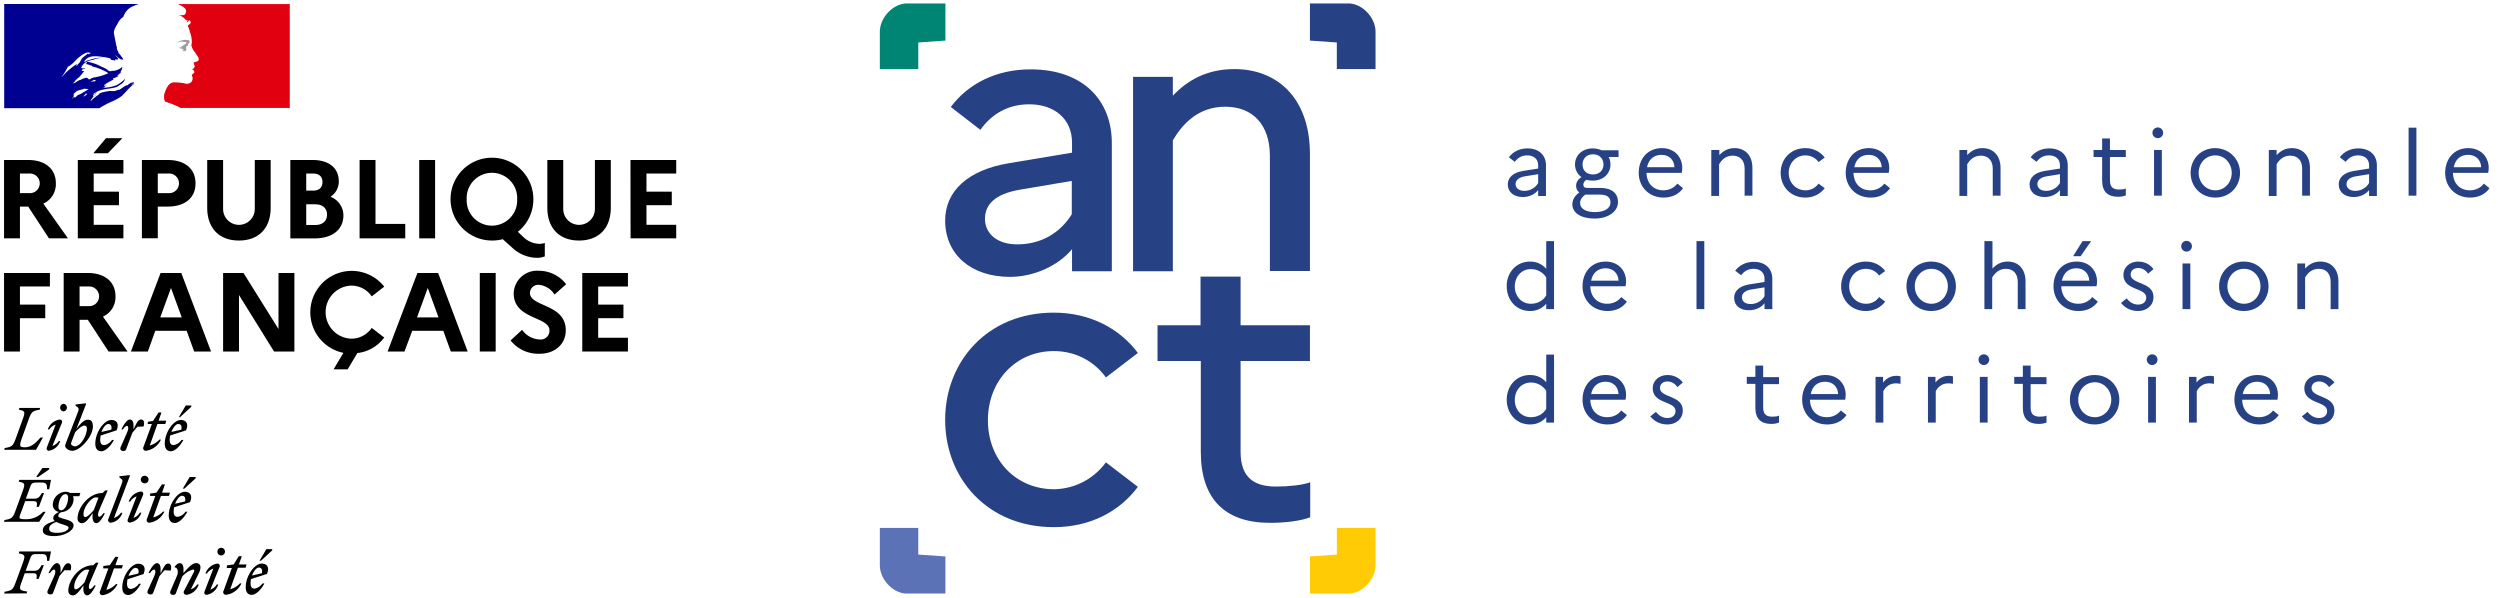 <?xml version="1.0" encoding="UTF-8" standalone="no"?>
<svg
   version="1.1"
   id="logo"
   x="0"
   y="0"
   viewBox="0 0 930 222.4"
   xml:space="preserve"
   width="930"
   height="222.4"
   sodipodi:docname="logo_RP-ANCT_2022.svg"
   inkscape:version="1.2 (dc2aedaf03, 2022-05-15)"
   xmlns:inkscape="http://www.inkscape.org/namespaces/inkscape"
   xmlns:sodipodi="http://sodipodi.sourceforge.net/DTD/sodipodi-0.dtd"
   xmlns="http://www.w3.org/2000/svg"
   xmlns:svg="http://www.w3.org/2000/svg"><defs
     id="defs19" /><sodipodi:namedview
     id="namedview17"
     pagecolor="#ffffff"
     bordercolor="#666666"
     borderopacity="1.0"
     inkscape:showpageshadow="2"
     inkscape:pageopacity="0.0"
     inkscape:pagecheckerboard="0"
     inkscape:deskcolor="#d1d1d1"
     showgrid="false"
     inkscape:zoom="1.2797075"
     inkscape:cx="350.86144"
     inkscape:cy="0.39071429"
     inkscape:window-width="1920"
     inkscape:window-height="1001"
     inkscape:window-x="-9"
     inkscape:window-y="-9"
     inkscape:window-maximized="1"
     inkscape:current-layer="logo" /><style
     id="style2">.st0{fill:#274185}</style><path
     class="st0"
     d="m 351.6,82 c 0,-10.9 8.5,-18.8 23.8,-21.3 l 23.4,-3.9 v -3.7 c 0,-8.9 -6.6,-14.3 -15.9,-14.3 -7.9,0 -14,3.6 -18.2,9.5 l -11,-8.5 c 6.4,-8.6 16.8,-14 29.7,-14 19.5,0 30.2,11.5 30.2,27.4 v 47.7 h -14.8 v -8.2 c -5.2,6.2 -14.2,10.3 -23.1,10.3 -14.3,0 -24.1,-8.2 -24.1,-21 z m 26.8,8.9 c 9,0 16,-4.3 20.3,-11.2 V 67.3 l -19.5,3.3 c -9,1.6 -12.8,5.4 -12.8,10.9 0.1,5.5 4.6,9.4 12,9.4 z m 43.1,-62.3 h 14.8 v 7 c 5.4,-5.7 12.6,-9.9 22.9,-9.9 15.9,0 28.1,10.7 28.1,31.7 v 43.4 H 472.4 V 58 c 0,-11.5 -6.3,-18.3 -16.6,-18.3 -9.9,0 -15.8,6.2 -19.5,12.5 v 48.7 h -14.8 z m -10.1,143.4 11.9,9.1 c -6.8,9.1 -17.6,15 -31.3,15 -24.8,0 -40.4,-18.3 -40.4,-39.9 0,-21.6 15.6,-39.9 40.4,-39.9 13.5,0 24.5,5.9 31.3,15 l -11.9,9.1 c -4.1,-5.7 -10.9,-9.8 -19.4,-9.8 -14.2,0 -24.5,11.2 -24.5,25.7 0,14.7 10.3,25.7 24.7,25.7 8.3,-0.2 15,-4.3 19.2,-10 z m 35.2,-37.7 h -16 V 121 h 16 v -18.1 h 14.9 V 121 h 25.8 v 13.3 h -25.8 v 33.8 c 0,9.7 5.2,12.9 13.2,12.9 4.9,0 10.1,-0.6 12.7,-1.6 v 13 c -3.4,1.4 -9.4,2.1 -14.9,2.1 -16.9,0 -25.8,-8.9 -25.8,-26.5 V 134.3 Z M 497.3,15.8 v 9.9 h 14.4 V 11.8 c 0,-5 -4.5,-10.1 -9.5,-10.5 h -14.9 v 13.8 z"
     id="path4" /><path
     d="m 497.3,206.3 v -9.9 h 14.4 v 13.9 c 0,5 -4.5,10.1 -9.5,10.5 H 487.3 V 207 Z"
     style="fill:#ffcb05"
     id="path6" /><path
     d="m 341.6,206.3 v -9.9 h -14.3 v 13.9 c 0,5 4.5,10.1 9.5,10.5 h 14.9 V 207 Z"
     style="fill:#5c72b7"
     id="path8" /><path
     d="m 341.6,15.8 v 9.9 H 327.3 V 11.8 c 0,-5 4.5,-10.1 9.5,-10.5 h 14.9 v 13.8 z"
     style="fill:#008473"
     id="path10" /><g
     id="g14"
     transform="translate(326)"><path
       class="st0"
       d="m 234.9,68.6 c 0,-2.6 2,-4.4 5.6,-5 l 5.7,-0.9 v -1.2 c 0,-2.4 -1.7,-3.7 -4.1,-3.7 -2,0 -3.5,0.9 -4.6,2.4 l -2.2,-1.7 c 1.5,-2 3.9,-3.3 6.9,-3.3 4.3,0 6.9,2.5 6.9,6.3 v 11.4 h -2.9 v -2.2 c -1.3,1.7 -3.5,2.6 -5.7,2.6 -3.3,0 -5.6,-1.8 -5.6,-4.7 z M 241,71 c 2.3,0 4.1,-1.1 5.2,-2.9 v -3.3 l -5,0.8 c -2.3,0.4 -3.4,1.5 -3.4,2.9 0,1.4 1.2,2.5 3.2,2.5 z m 20.5,0.6 c -0.8,-0.6 -1.2,-1.5 -1.2,-2.4 0,-1.4 0.7,-2.5 2,-3.3 -1.5,-1.1 -2.4,-2.8 -2.4,-4.7 0,-3.3 2.6,-6 6.6,-6 1.2,0 2.4,0.3 3.3,0.7 h 6.3 v 2.5 h -3.7 c 0.5,0.8 0.7,1.8 0.7,2.8 0,3.2 -2.5,6 -6.6,6 -0.8,0 -1.7,-0.1 -2.4,-0.3 -0.7,0.5 -1.1,1.1 -1.1,1.8 0,0.7 0.4,1.2 1.4,1.2 h 4.9 c 4.5,0 6.6,2.2 6.6,5.2 0,3.6 -3.6,6.2 -8.7,6.2 -5,0 -8.3,-2 -8.3,-5.4 0.1,-1.7 0.9,-3.1 2.6,-4.3 z m 5.8,7.3 c 3.6,0 5.8,-1.4 5.8,-3.6 0,-1.6 -0.9,-2.9 -3.9,-2.9 h -5.5 c -1.2,0.9 -1.9,1.9 -1.9,3.2 0,2 2.1,3.3 5.5,3.3 z m 3.2,-17.7 c 0,-2.1 -1.4,-3.8 -3.9,-3.8 -2.5,0 -3.9,1.7 -3.9,3.8 0,2.1 1.4,3.7 3.9,3.7 2.5,0 3.9,-1.7 3.9,-3.7 z m 22.4,12.3 c -5.7,0 -9.3,-4.2 -9.3,-9.2 0,-5.2 3.3,-9.2 8.6,-9.2 4.6,0 7.6,3.2 7.6,7.4 0,0.7 -0.1,1.3 -0.2,1.8 h -13.1 c 0.1,4.1 2.7,6.5 6.3,6.5 2.2,0 4,-1 5.2,-2.5 l 2.1,1.7 c -1.5,2.2 -4.1,3.5 -7.2,3.5 z m -6.2,-11.3 h 10.2 c -0.1,-2.5 -1.8,-4.6 -4.8,-4.6 -2.8,0 -4.8,1.6 -5.4,4.6 z m 24,-6.4 h 2.9 v 1.9 c 1.4,-1.5 3.1,-2.6 5.7,-2.6 3.8,0 6.6,2.6 6.6,7.4 V 72.8 H 323 V 62.7 c 0,-3 -1.7,-4.8 -4.4,-4.8 -2.5,0 -4,1.4 -5.1,3.2 v 11.8 h -2.9 V 55.8 Z m 39.8,12.5 2.3,1.7 c -1.6,2.1 -4.1,3.5 -7.2,3.5 -5.6,0 -9.2,-4.2 -9.2,-9.2 0,-5 3.6,-9.2 9.2,-9.2 3.1,0 5.6,1.4 7.2,3.5 l -2.3,1.7 c -1,-1.5 -2.8,-2.5 -4.9,-2.5 -3.6,0 -6.2,2.9 -6.2,6.5 0,3.6 2.6,6.5 6.3,6.5 2,0 3.7,-1 4.8,-2.5 z m 19.4,5.2 c -5.7,0 -9.3,-4.2 -9.3,-9.2 0,-5.2 3.3,-9.2 8.6,-9.2 4.6,0 7.6,3.2 7.6,7.4 0,0.7 -0.1,1.3 -0.2,1.8 h -13.1 c 0.1,4.1 2.7,6.5 6.3,6.5 2.2,0 4,-1 5.2,-2.5 l 2.1,1.7 c -1.5,2.2 -4,3.5 -7.2,3.5 z M 363.8,62.2 H 374 c -0.1,-2.5 -1.8,-4.6 -4.8,-4.6 -2.9,0 -4.8,1.6 -5.4,4.6 z m 39.1,-6.4 h 2.9 v 1.9 c 1.4,-1.5 3.1,-2.6 5.7,-2.6 3.8,0 6.7,2.6 6.7,7.4 v 10.3 h -2.9 V 62.7 c 0,-3 -1.7,-4.8 -4.4,-4.8 -2.5,0 -4,1.4 -5.1,3.2 v 11.8 h -2.9 z M 429,68.6 c 0,-2.6 2,-4.4 5.6,-5 l 5.7,-0.9 v -1.2 c 0,-2.4 -1.7,-3.7 -4.1,-3.7 -2,0 -3.5,0.9 -4.6,2.4 l -2.2,-1.7 c 1.5,-2 3.9,-3.3 6.9,-3.3 4.3,0 6.9,2.5 6.9,6.3 v 11.4 h -2.9 v -2.2 c -1.3,1.7 -3.5,2.6 -5.7,2.6 -3.3,0 -5.6,-1.8 -5.6,-4.7 z m 6.1,2.4 c 2.3,0 4.1,-1.1 5.2,-2.9 v -3.3 l -5,0.8 c -2.3,0.4 -3.4,1.5 -3.4,2.9 0,1.4 1.2,2.5 3.2,2.5 z M 456,58.4 h -3.2 v -2.6 h 3.2 v -4.3 h 2.9 v 4.3 h 5.9 v 2.6 h -5.9 v 8.7 c 0,2.7 1.4,3.4 3.4,3.4 1.1,0 1.9,-0.1 2.5,-0.4 v 2.6 c -0.8,0.3 -1.7,0.5 -2.9,0.5 -3.8,0 -5.9,-1.9 -5.9,-6 z m 18.7,-9 c 0,-1.1 0.9,-2 2,-2 1.1,0 2,0.9 2,2 0,1.1 -0.9,2 -2,2 -1.1,0 -2,-0.9 -2,-2 z m 0.6,6.4 h 2.9 v 17 h -2.9 z m 32,8.5 c 0,5 -3.7,9.2 -9.2,9.2 -5.5,0 -9.2,-4.2 -9.2,-9.2 0,-5 3.7,-9.2 9.2,-9.2 5.4,0.1 9.2,4.3 9.2,9.2 z m -3.1,0 c 0,-3.5 -2.6,-6.5 -6.1,-6.5 -3.6,0 -6.2,2.9 -6.2,6.5 0,3.5 2.6,6.5 6.2,6.5 3.5,0 6.1,-2.9 6.1,-6.5 z M 518,55.8 h 2.9 v 1.9 c 1.4,-1.5 3.1,-2.6 5.7,-2.6 3.8,0 6.7,2.6 6.7,7.4 v 10.3 h -2.9 V 62.7 c 0,-3 -1.7,-4.8 -4.4,-4.8 -2.5,0 -4,1.4 -5.1,3.2 V 72.9 H 518 Z m 26,12.8 c 0,-2.6 2,-4.4 5.6,-5 l 5.7,-0.9 v -1.2 c 0,-2.4 -1.7,-3.7 -4.1,-3.7 -2,0 -3.5,0.9 -4.6,2.4 l -2.2,-1.7 c 1.5,-2 3.9,-3.3 6.9,-3.3 4.3,0 6.9,2.5 6.9,6.3 v 11.4 h -2.9 v -2.2 c -1.3,1.7 -3.5,2.6 -5.7,2.6 -3.3,0 -5.6,-1.8 -5.6,-4.7 z m 6.1,2.4 c 2.3,0 4.1,-1.1 5.2,-2.9 v -3.3 l -5,0.8 c -2.3,0.4 -3.4,1.5 -3.4,2.9 0,1.4 1.2,2.5 3.2,2.5 z M 570,47.5 h 2.9 V 72.8 H 570 Z m 22.9,26 c -5.7,0 -9.3,-4.2 -9.3,-9.2 0,-5.2 3.3,-9.2 8.6,-9.2 4.6,0 7.6,3.2 7.6,7.4 0,0.7 -0.1,1.3 -0.2,1.8 h -13.1 c 0.1,4.1 2.7,6.5 6.3,6.5 2.2,0 4.1,-1 5.2,-2.5 l 2.1,1.7 c -1.5,2.2 -4,3.5 -7.2,3.5 z M 586.8,62.2 H 597 c -0.1,-2.5 -1.8,-4.6 -4.8,-4.6 -2.9,0 -4.8,1.6 -5.4,4.6 z M 243.2,97.3 c 2.5,0 4.5,1 6,2.7 V 89.7 h 2.9 V 115 h -2.9 v -2 c -1.5,1.7 -3.5,2.7 -6,2.7 -5.3,0 -8.7,-4.2 -8.7,-9.2 -0.1,-4.9 3.4,-9.2 8.7,-9.2 z m 0.3,15.7 c 2.4,0 4.5,-1.1 5.7,-3.1 v -6.7 c -1.3,-2 -3.4,-3.1 -5.7,-3.1 -3.6,0 -6,2.9 -6,6.5 0,3.5 2.4,6.4 6,6.4 z m 28.5,2.7 c -5.7,0 -9.3,-4.2 -9.3,-9.2 0,-5.2 3.3,-9.2 8.6,-9.2 4.6,0 7.6,3.2 7.6,7.4 0,0.7 -0.1,1.3 -0.2,1.8 h -13.1 c 0.1,4.1 2.7,6.5 6.3,6.5 2.2,0 4.1,-1 5.2,-2.5 l 2.1,1.7 c -1.5,2.2 -4,3.5 -7.2,3.5 z m -6.1,-11.3 h 10.2 c -0.1,-2.5 -1.8,-4.6 -4.8,-4.6 -2.8,0 -4.8,1.6 -5.4,4.6 z M 305.1,89.7 H 308 V 115 h -2.9 z m 14,21.1 c 0,-2.6 2,-4.4 5.6,-5 l 5.7,-0.9 v -1.2 c 0,-2.4 -1.7,-3.7 -4.1,-3.7 -2,0 -3.5,0.9 -4.6,2.4 l -2.2,-1.7 c 1.5,-2 3.9,-3.3 6.9,-3.3 4.3,0 6.9,2.5 6.9,6.3 V 115 h -2.9 v -2.2 c -1.3,1.7 -3.5,2.6 -5.7,2.6 -3.3,0.1 -5.6,-1.7 -5.6,-4.6 z m 6.1,2.3 c 2.3,0 4.1,-1.1 5.2,-2.9 v -3.3 l -5,0.8 c -2.3,0.4 -3.4,1.5 -3.4,2.9 0,1.5 1.2,2.5 3.2,2.5 z m 47.8,-2.6 2.3,1.7 c -1.6,2.1 -4.1,3.5 -7.2,3.5 -5.6,0 -9.2,-4.2 -9.2,-9.2 0,-5 3.6,-9.2 9.2,-9.2 3.1,0 5.6,1.4 7.2,3.5 l -2.3,1.7 c -1,-1.5 -2.8,-2.5 -4.9,-2.5 -3.6,0 -6.2,2.9 -6.2,6.5 0,3.6 2.6,6.5 6.3,6.5 2.1,0 3.8,-1 4.8,-2.5 z m 28.6,-4 c 0,5 -3.7,9.2 -9.2,9.2 -5.5,0 -9.2,-4.2 -9.2,-9.2 0,-5 3.7,-9.2 9.2,-9.2 5.5,0 9.2,4.3 9.2,9.2 z m -3,0 c 0,-3.5 -2.6,-6.5 -6.1,-6.5 -3.6,0 -6.2,2.9 -6.2,6.5 0,3.5 2.6,6.5 6.2,6.5 3.5,0 6.1,-3 6.1,-6.5 z m 13.7,-16.8 h 2.9 v 10.2 c 1.4,-1.5 3.1,-2.6 5.7,-2.6 3.8,0 6.6,2.6 6.6,7.4 V 115 h -2.9 v -10.2 c 0,-3 -1.7,-4.8 -4.4,-4.8 -2.5,0 -4,1.5 -5.1,3.2 V 115 h -2.9 V 89.7 Z m 34.9,26 c -5.7,0 -9.3,-4.2 -9.3,-9.2 0,-5.2 3.3,-9.2 8.6,-9.2 4.6,0 7.6,3.2 7.6,7.4 0,0.7 -0.1,1.3 -0.2,1.8 h -13.1 c 0.1,4.1 2.7,6.5 6.3,6.5 2.2,0 4.1,-1 5.2,-2.5 l 2.1,1.7 c -1.5,2.2 -4,3.5 -7.2,3.5 z M 441,104.4 h 10.2 c -0.1,-2.5 -1.8,-4.6 -4.8,-4.6 -2.8,0 -4.7,1.6 -5.4,4.6 z m 4.2,-9.1 3.5,-5.6 h 3.2 l -3.9,5.6 z m 19.9,15.7 c 1.2,1.5 2.6,2.3 4.3,2.3 1.9,0 3,-1.1 3,-2.6 0,-3.8 -8.5,-2.5 -8.5,-8.5 0,-2.7 2.3,-4.9 5.5,-4.9 2.4,0 4.5,1.1 5.7,2.8 l -2,1.7 c -0.9,-1.3 -2.2,-2.1 -3.7,-2.1 -1.8,0 -2.8,1.1 -2.8,2.4 0,3.8 8.5,2.6 8.5,8.4 0,3.2 -2.6,5.2 -5.7,5.2 -2.7,0 -4.8,-1.1 -6.4,-3 z m 20.3,-19.4 c 0,-1.1 0.9,-2 2,-2 1.1,0 2,0.9 2,2 0,1.1 -0.9,2 -2,2 -1.1,0 -2,-0.9 -2,-2 z m 0.5,6.4 h 2.9 v 17 h -2.9 z m 32,8.5 c 0,5 -3.7,9.2 -9.2,9.2 -5.5,0 -9.2,-4.2 -9.2,-9.2 0,-5 3.7,-9.2 9.2,-9.2 5.5,0 9.2,4.3 9.2,9.2 z m -3,0 c 0,-3.5 -2.6,-6.5 -6.1,-6.5 -3.6,0 -6.2,2.9 -6.2,6.5 0,3.5 2.6,6.5 6.2,6.5 3.5,0 6.1,-3 6.1,-6.5 z M 528.6,98 h 2.9 v 1.9 c 1.4,-1.5 3.1,-2.6 5.7,-2.6 3.8,0 6.7,2.6 6.7,7.4 V 115 H 541 v -10.2 c 0,-3 -1.7,-4.8 -4.4,-4.8 -2.5,0 -4,1.4 -5.1,3.2 V 115 h -2.9 z m -285.4,41.5 c 2.5,0 4.5,1 6,2.7 v -10.3 h 2.9 v 25.3 h -2.9 v -2 c -1.5,1.7 -3.5,2.7 -6,2.7 -5.3,0 -8.7,-4.2 -8.7,-9.2 0,-5 3.4,-9.2 8.7,-9.2 z m 0.3,15.7 c 2.4,0 4.5,-1.1 5.7,-3.1 v -6.7 c -1.3,-2 -3.4,-3.1 -5.7,-3.1 -3.6,0 -6,2.9 -6,6.5 0,3.6 2.4,6.4 6,6.4 z m 28.5,2.7 c -5.7,0 -9.3,-4.2 -9.3,-9.2 0,-5.2 3.3,-9.2 8.6,-9.2 4.6,0 7.6,3.2 7.6,7.4 0,0.7 -0.1,1.3 -0.2,1.8 h -13.1 c 0.1,4.1 2.7,6.5 6.3,6.5 2.2,0 4.1,-1 5.2,-2.5 l 2.1,1.7 c -1.5,2.2 -4,3.5 -7.2,3.5 z m -6.1,-11.3 h 10.2 c -0.1,-2.5 -1.8,-4.6 -4.8,-4.6 -2.8,0 -4.8,1.6 -5.4,4.6 z m 24.1,6.6 c 1.2,1.5 2.6,2.3 4.3,2.3 1.9,0 3,-1.1 3,-2.6 0,-3.8 -8.5,-2.5 -8.5,-8.5 0,-2.7 2.3,-4.9 5.5,-4.9 2.4,0 4.5,1.1 5.7,2.8 l -2,1.7 c -0.9,-1.3 -2.2,-2.1 -3.7,-2.1 -1.8,0 -2.8,1.1 -2.8,2.4 0,3.8 8.5,2.6 8.5,8.4 0,3.2 -2.6,5.2 -5.7,5.2 -2.7,0 -4.8,-1.1 -6.4,-3 z m 37,-10.4 h -3.2 v -2.6 H 327 V 136 h 2.9 v 4.3 h 5.9 v 2.6 h -5.9 v 8.7 c 0,2.7 1.4,3.4 3.4,3.4 1.1,0 1.9,-0.1 2.5,-0.4 v 2.6 c -0.8,0.3 -1.7,0.5 -2.9,0.5 -3.8,0 -5.9,-1.9 -5.9,-6 z m 26.7,15.1 c -5.7,0 -9.3,-4.2 -9.3,-9.2 0,-5.2 3.3,-9.2 8.6,-9.2 4.6,0 7.6,3.2 7.6,7.4 0,0.7 -0.1,1.3 -0.2,1.8 h -13.1 c 0.1,4.1 2.7,6.5 6.3,6.5 2.2,0 4,-1 5.2,-2.5 l 2.1,1.7 c -1.5,2.2 -4,3.5 -7.2,3.5 z m -6.1,-11.3 h 10.2 c -0.1,-2.5 -1.8,-4.6 -4.8,-4.6 -2.9,0 -4.8,1.6 -5.4,4.6 z m 24,-6.4 h 2.9 v 2.1 c 1.2,-1.5 2.8,-2.5 5,-2.5 0.5,0 1,0.1 1.5,0.2 v 2.8 c -0.5,-0.1 -1,-0.2 -1.7,-0.2 -2.2,0 -3.7,1.1 -4.7,2.9 v 11.7 h -2.9 v -17 z m 19.5,0 h 2.9 v 2.1 c 1.2,-1.5 2.8,-2.5 5,-2.5 0.5,0 1,0.1 1.5,0.2 v 2.8 c -0.5,-0.1 -1,-0.2 -1.7,-0.2 -2.2,0 -3.7,1.1 -4.7,2.9 v 11.7 h -2.9 v -17 z m 18.9,-6.4 c 0,-1.1 0.9,-2 2,-2 1.1,0 2,0.9 2,2 0,1.1 -0.9,2 -2,2 -1.1,0 -2,-0.9 -2,-2 z m 0.5,6.4 h 2.9 v 17 h -2.9 z m 16,2.6 h -3.2 v -2.6 h 3.2 V 136 h 2.9 v 4.3 h 5.9 v 2.6 h -5.9 v 8.7 c 0,2.7 1.4,3.4 3.4,3.4 1.1,0 1.9,-0.1 2.5,-0.4 v 2.6 c -0.8,0.3 -1.7,0.5 -2.9,0.5 -3.8,0 -5.9,-1.9 -5.9,-6 z m 35.9,5.9 c 0,5 -3.7,9.2 -9.2,9.2 -5.5,0 -9.2,-4.2 -9.2,-9.2 0,-5 3.7,-9.2 9.2,-9.2 5.5,0 9.2,4.3 9.2,9.2 z m -3,0 c 0,-3.5 -2.6,-6.5 -6.1,-6.5 -3.6,0 -6.2,2.9 -6.2,6.5 0,3.6 2.6,6.5 6.2,6.5 3.5,0 6.1,-3 6.1,-6.5 z m 13.2,-14.9 c 0,-1.1 0.9,-2 2,-2 1.1,0 2,0.9 2,2 0,1.1 -0.9,2 -2,2 -1.1,0 -2,-0.9 -2,-2 z m 0.5,6.4 h 2.9 v 17 h -2.9 z m 15.1,0 h 2.9 v 2.1 c 1.2,-1.5 2.8,-2.5 5,-2.5 0.5,0 1,0.1 1.5,0.2 v 2.8 c -0.5,-0.1 -1,-0.2 -1.7,-0.2 -2.2,0 -3.7,1.1 -4.7,2.9 v 11.7 h -2.9 v -17 z m 26.3,17.7 c -5.7,0 -9.3,-4.2 -9.3,-9.2 0,-5.2 3.3,-9.2 8.6,-9.2 4.6,0 7.6,3.2 7.6,7.4 0,0.7 -0.1,1.3 -0.2,1.8 h -13.1 c 0.1,4.1 2.7,6.5 6.3,6.5 2.2,0 4,-1 5.2,-2.5 l 2.1,1.7 c -1.5,2.2 -4.1,3.5 -7.2,3.5 z m -6.2,-11.3 h 10.2 c -0.1,-2.5 -1.8,-4.6 -4.8,-4.6 -2.8,0 -4.8,1.6 -5.4,4.6 z m 24.1,6.6 c 1.2,1.5 2.6,2.3 4.3,2.3 1.9,0 3,-1.1 3,-2.6 0,-3.8 -8.5,-2.5 -8.5,-8.5 0,-2.7 2.3,-4.9 5.5,-4.9 2.4,0 4.5,1.1 5.7,2.8 l -2,1.7 c -0.9,-1.3 -2.2,-2.1 -3.7,-2.1 -1.8,0 -2.8,1.1 -2.8,2.4 0,3.8 8.5,2.6 8.5,8.4 0,3.2 -2.6,5.2 -5.7,5.2 -2.7,0 -4.8,-1.1 -6.4,-3 z"
       id="path12" /></g><path
     d="m 1.506,59.516 h 8.915 c 6.412,0 10.359,3.293 10.359,8.703 a 7.933,7.933 0 0 1 -4.66,7.529 l 9.146,12.901 H 18.2 L 10.498,76.866 H 7.417 v 11.784 h -5.911 z m 5.911,5.045 v 7.279 h 3.331 a 3.659,3.659 0 1 0 0,-7.279 z"
     id="path27"
     style="stroke-width:1.926" /><path
     d="m 28.945,59.516 h 16.964 v 5.045 H 34.856 v 6.739 h 9.397 v 5.026 h -9.397 v 7.298 h 11.053 v 5.026 H 28.945 Z m 5.777,-2.503 4.698,-5.603 h 6.104 l -5.411,5.603 z"
     id="path29"
     style="stroke-width:1.926" /><path
     d="m 52.783,59.516 h 9.628 c 6.412,0 10.321,3.293 10.321,8.703 0,5.411 -3.928,8.626 -10.34,8.626 h -3.697 v 11.784 h -5.911 z m 5.911,5.045 v 7.279 h 3.851 a 3.659,3.659 0 1 0 0,-7.279 z"
     id="path31"
     style="stroke-width:1.926" /><path
     d="m 94.779,59.516 h 5.911 v 17.734 c 0,7.702 -4.487,12.227 -11.823,12.227 -7.336,0 -11.784,-4.564 -11.784,-12.227 V 59.516 h 5.911 v 18.235 a 5.892,5.892 0 1 0 11.784,0 z"
     id="path33"
     style="stroke-width:1.926" /><path
     d="m 108.007,59.516 h 8.28 c 6.085,0 9.743,3.004 9.743,7.914 a 6.778,6.778 0 0 1 -3.081,5.777 7.413,7.413 0 0 1 4.795,6.913 c 0,5.334 -4.121,8.569 -10.822,8.569 h -8.915 z m 5.911,5.045 v 6.354 h 2.503 c 2.253,0 3.543,-1.117 3.543,-3.196 0,-2.08 -1.29,-3.158 -3.543,-3.158 z m 0,11.438 v 7.702 h 3.331 c 2.753,0 4.409,-1.463 4.409,-3.851 0,-2.388 -1.656,-3.851 -4.409,-3.851 z"
     id="path35"
     style="stroke-width:1.926" /><path
     d="m 133.771,59.516 h 5.911 v 23.78 h 11.072 v 5.372 h -16.983 z"
     id="path37"
     style="stroke-width:1.926" /><path
     d="m 155.953,59.516 h 5.911 v 29.153 h -5.911 z"
     id="path39"
     style="stroke-width:1.926" /><path
     d="m 200.568,90.71 a 6.123,6.123 0 0 0 2.099,-0.327 v 4.987 a 7.529,7.529 0 0 1 -3.081,0.539 13.729,13.729 0 0 1 -9.127,-3.851 l -3.447,-3.081 a 14.923,14.923 0 0 1 -4.005,0.501 15.404,15.404 0 1 1 15.404,-15.404 15.404,15.404 0 0 1 -5.777,12.15 l 1.752,1.656 a 8.992,8.992 0 0 0 6.181,2.831 z M 192.385,74.112 a 9.397,9.397 0 1 0 -18.774,0 9.397,9.397 0 1 0 18.774,0 z"
     id="path41"
     style="stroke-width:1.926" /><path
     d="m 221.307,59.516 h 5.911 v 17.734 c 0,7.702 -4.506,12.227 -11.823,12.227 -7.317,0 -11.784,-4.564 -11.784,-12.227 V 59.516 h 5.911 v 18.235 a 5.892,5.892 0 1 0 11.785,0 z"
     id="path43"
     style="stroke-width:1.926" /><path
     d="m 234.535,59.516 h 17.022 v 5.045 h -11.072 v 6.739 h 9.416 v 5.026 h -9.416 v 7.298 h 11.072 v 5.026 h -16.983 z"
     id="path45"
     style="stroke-width:1.926" /><path
     d="M 1.506,101.551 H 18.566 v 5.026 H 7.417 v 6.739 h 9.416 v 5.045 H 7.417 v 12.401 h -5.911 z"
     id="path47"
     style="stroke-width:1.926" /><path
     d="m 23.688,101.551 h 8.915 c 6.412,0 10.359,3.293 10.359,8.703 a 7.952,7.952 0 0 1 -4.66,7.529 l 9.146,12.978 h -7.067 l -7.702,-11.784 h -3.081 v 11.784 h -5.911 z m 5.911,5.026 v 7.298 h 3.331 a 3.659,3.659 0 1 0 0,-7.298 z"
     id="path49"
     style="stroke-width:1.926" /><path
     d="m 59.734,101.551 h 7.702 l 11.072,29.211 h -6.277 l -2.792,-7.702 H 57.77 l -2.773,7.702 h -6.297 z m 7.875,16.521 -4.005,-10.956 -3.986,10.956 z"
     id="path51"
     style="stroke-width:1.926" /><path
     d="m 82.995,101.551 h 7.587 l 13.017,20.854 v -20.854 h 5.911 v 29.211 h -7.567 l -13.036,-21.008 v 21.008 h -5.911 z"
     id="path53"
     style="stroke-width:1.926" /><path
     d="m 138.277,121.981 4.66,3.581 a 14.461,14.461 0 0 1 -9.994,5.777 l -3.62,6.046 h -5.237 l 3.659,-6.123 a 15.404,15.404 0 1 1 15.193,-24.628 l -4.66,3.62 a 9.108,9.108 0 0 0 -7.702,-4.005 9.878,9.878 0 0 0 0,19.737 9.146,9.146 0 0 0 7.702,-4.005 z"
     id="path55"
     style="stroke-width:1.926" /><path
     d="m 155.28,101.551 h 7.702 l 10.995,29.211 h -6.277 l -2.792,-7.702 H 153.354 l -2.888,7.702 h -6.277 z m 7.856,16.521 -4.005,-10.956 -4.005,10.956 z"
     id="path57"
     style="stroke-width:1.926" /><path
     d="m 178.482,101.551 h 5.912 v 29.211 h -5.912 z"
     id="path59"
     style="stroke-width:1.926" /><path
     d="m 194.214,122.694 a 8.395,8.395 0 0 0 6.451,3.582 3.273,3.273 0 0 0 3.736,-3.37 c 0,-5.218 -13.306,-4.044 -13.306,-13.748 a 8.684,8.684 0 0 1 9.32,-8.434 12.805,12.805 0 0 1 10.186,5.006 l -4.313,3.851 a 7.702,7.702 0 0 0 -5.777,-3.62 3.081,3.081 0 0 0 -3.37,3.023 c 0,5.218 13.325,4.005 13.325,13.864 0,5.411 -4.332,8.742 -9.627,8.742 a 13.132,13.132 0 0 1 -10.899,-4.949 z"
     id="path61"
     style="stroke-width:1.926" /><path
     d="m 216.608,101.551 h 16.983 v 5.026 h -11.071 v 6.739 h 9.396 v 5.045 h -9.396 v 7.279 h 11.071 v 5.122 h -16.983 z"
     id="path63"
     style="stroke-width:1.926" /><path
     d="m 96.3,211.134 c 0.789,0 1.483,0.597 1.117,2.099 l -3.678,0.867 c 0.655,-1.714 1.714,-2.965 2.561,-2.965 m 2.041,5.911 H 97.61 a 4.487,4.487 0 0 1 -2.888,1.926 c -1.001,0 -1.502,-0.597 -1.502,-1.926 a 8.703,8.703 0 0 1 0.154,-1.617 l 5.931,-1.926 c 1.155,-2.734 -0.231,-3.851 -1.926,-3.851 -2.792,0 -5.969,4.679 -5.969,8.78 0,1.926 0.867,2.85 2.234,2.85 1.367,0 3.273,-1.56 4.641,-4.121 m -1.175,-8.588 4.159,-3.851 v -0.443 h -2.176 l -2.561,4.332 z m -12.786,2.734 h 1.926 l -3.1,8.511 a 0.982,0.982 0 0 0 0.886,1.444 7.259,7.259 0 0 0 5.777,-4.236 h -0.558 a 7.702,7.702 0 0 1 -3.62,2.176 l 2.869,-8.01 h 2.85 l 0.366,-1.213 h -2.85 l 1.098,-3.081 h -1.136 l -1.926,3.081 -2.426,0.327 z m -2.638,-0.404 a 0.886,0.886 0 0 0 -0.712,-1.252 5.507,5.507 0 0 0 -4.544,3.697 h 0.558 a 4.409,4.409 0 0 1 2.368,-1.81 l -3.273,8.511 a 0.847,0.847 0 0 0 0.712,1.232 5.392,5.392 0 0 0 4.39,-3.871 h -0.558 a 4.255,4.255 0 0 1 -2.368,1.926 z m 0.597,-4.275 a 1.406,1.406 0 0 0 1.406,-1.406 1.406,1.406 0 1 0 -2.811,0 1.386,1.386 0 0 0 1.406,1.406 m -18.813,13.074 c -0.443,0.963 0,1.579 0.963,1.579 0.578,0 0.828,-0.154 1.059,-0.77 l 2.272,-6.008 a 8.145,8.145 0 0 1 4.044,-2.638 c 0.635,0 0.539,0.501 0.135,1.271 l -3.485,6.682 a 0.982,0.982 0 0 0 0.867,1.463 5.507,5.507 0 0 0 4.602,-3.871 h -0.558 a 4.313,4.313 0 0 1 -2.368,1.81 l 2.985,-6.046 a 4.795,4.795 0 0 0 0.578,-2.06 1.483,1.483 0 0 0 -1.579,-1.637 c -1.463,0 -2.965,1.675 -4.737,3.716 v -1.56 c 0,-1.117 -0.366,-2.137 -1.386,-2.137 -0.655,0 -1.271,0.558 -1.926,1.348 v 0.212 c 1.117,0 1.617,1.617 0.809,3.37 z m 0,-7.433 c 0.424,-1.386 0.193,-2.619 -0.866,-2.619 -1.059,0 -1.579,0.963 -2.869,3.716 v -1.733 c 0,-1.117 -0.366,-2.137 -1.386,-2.137 -1.021,0 -2.272,1.926 -3.119,3.697 h 0.558 c 0.578,-0.828 1.117,-1.309 1.54,-1.309 0.424,0 0.789,0.789 0,2.542 l -2.311,5.122 c -0.424,0.963 0,1.579 0.963,1.579 0.578,0 0.828,-0.154 1.078,-0.77 l 2.253,-6.008 c 0.635,-0.789 1.213,-1.463 1.926,-2.234 z m -13.113,-1.021 c 0.789,0 1.483,0.597 1.117,2.099 l -3.678,0.867 c 0.655,-1.714 1.714,-2.965 2.561,-2.965 m 2.041,5.911 h -0.732 a 4.487,4.487 0 0 1 -2.888,1.925 c -1.001,0 -1.521,-0.597 -1.521,-1.925 a 8.665,8.665 0 0 1 0.193,-1.675 l 5.931,-1.925 c 1.155,-2.735 -0.25,-3.851 -1.926,-3.851 -2.792,0 -5.969,4.679 -5.969,8.78 0,1.926 0.866,2.85 2.234,2.85 1.367,0 3.273,-1.56 4.641,-4.121 m -13.96,-5.777 h 1.926 l -3.119,8.511 a 1.001,1.001 0 0 0 0.866,1.463 7.259,7.259 0 0 0 5.642,-4.14 h -0.558 a 7.702,7.702 0 0 1 -3.62,2.176 l 2.869,-8.01 h 2.927 l 0.366,-1.213 h -2.773 l 1.098,-3.081 H 42.886 l -2.022,3.081 -2.426,0.327 z m -10.783,6.643 c 0,-2.638 2.927,-6.2 4.583,-6.2 a 3.408,3.408 0 0 1 1.001,0.136 l -1.714,4.544 c -0.982,1.194 -2.503,2.657 -3.196,2.657 -0.693,0 -0.674,-0.347 -0.674,-1.136 m 8.992,-8.78 h -0.886 l -1.021,0.982 h -0.212 c -4.872,0 -9.069,5.469 -9.069,9.435 a 1.617,1.617 0 0 0 1.752,1.752 c 1.252,0 2.503,-1.791 3.851,-3.716 v 0.674 c -0.154,1.926 0.443,3.042 1.463,3.042 1.021,0 2.291,-1.926 3.119,-3.697 h -0.558 c -0.578,0.828 -1.117,1.329 -1.54,1.329 -0.424,0 -0.77,-0.809 0,-2.541 z m -10.34,2.85 c 0.404,-1.386 0.193,-2.619 -0.866,-2.619 -1.059,0 -1.598,0.963 -2.869,3.716 v -1.618 c 0,-1.117 -0.366,-2.137 -1.386,-2.137 -1.021,0 -2.291,1.925 -3.119,3.697 h 0.539 c 0.578,-0.828 1.098,-1.309 1.54,-1.309 0.443,0 0.789,0.789 0,2.542 l -2.311,5.122 c -0.424,0.963 0,1.579 0.963,1.579 0.578,0 0.828,-0.155 1.059,-0.77 l 2.272,-6.008 c 0.635,-0.79 1.213,-1.464 1.926,-2.234 z m -16.367,8.588 0.212,-0.674 c -2.831,-0.52 -3.196,-0.52 -2.06,-3.621 l 1.155,-3.196 h 3.139 c 1.406,0 1.425,0.577 1.213,2.118 h 0.809 l 1.926,-5.141 h -0.809 c -0.712,1.213 -1.271,2.118 -2.811,2.118 H 9.535 l 1.656,-4.506 c 0.52,-1.444 0.809,-1.733 2.734,-1.733 h 1.367 c 1.926,0 2.214,0.539 2.214,2.542 h 0.789 l 0.674,-3.505 H 7.167 l -0.154,0.713 c 2.291,0.481 2.503,0.693 1.444,3.639 l -2.58,7.009 c -1.059,2.927 -1.502,3.158 -4.14,3.62 l -0.193,0.674 z"
     id="path65"
     style="stroke-width:1.926" /><path
     d="m 67.706,184.426 c 0.789,0 1.483,0.597 1.117,2.118 l -3.678,0.847 c 0.635,-1.714 1.714,-2.965 2.561,-2.965 m 1.926,5.911 H 69.015 a 4.409,4.409 0 0 1 -2.888,1.926 c -1.001,0 -1.521,-0.597 -1.521,-1.926 a 8.665,8.665 0 0 1 0.173,-1.617 l 5.911,-1.926 c 1.155,-2.734 -0.231,-3.851 -1.926,-3.851 -2.792,0 -5.988,4.679 -5.988,8.78 0,1.926 0.886,2.83 2.253,2.83 1.367,0 3.254,-1.56 4.621,-4.121 m -1.021,-8.684 4.178,-3.851 v -0.443 h -2.253 l -2.561,4.333 z m -12.766,2.734 h 1.926 l -3.119,8.53 a 0.982,0.982 0 0 0 0.866,1.444 7.24,7.24 0 0 0 5.623,-4.14 h -0.539 a 7.702,7.702 0 0 1 -3.62,2.176 l 2.869,-8.01 h 2.985 l 0.366,-1.213 h -2.946 l 1.098,-3.081 H 60.235 l -2.041,3.081 -2.407,0.347 z m -2.638,-0.404 a 0.866,0.866 0 0 0 -0.712,-1.233 5.488,5.488 0 0 0 -4.621,3.755 h 0.558 a 4.313,4.313 0 0 1 2.368,-1.926 l -3.273,8.511 a 0.847,0.847 0 0 0 0.712,1.232 5.392,5.392 0 0 0 4.332,-3.697 h -0.558 a 4.448,4.448 0 0 1 -2.368,1.925 z m 0.597,-4.275 a 1.406,1.406 0 1 0 0,-2.811 1.406,1.406 0 1 0 0,2.811 m -11.38,12.786 5.892,-15.616 -0.193,-0.231 -3.736,0.424 v 0.443 l 0.732,0.558 c 0.655,0.5 0.443,1.001 -0.154,2.58 l -4.66,12.266 a 0.982,0.982 0 0 0 0.847,1.444 5.276,5.276 0 0 0 4.352,-3.697 h -0.558 a 4.891,4.891 0 0 1 -2.599,1.926 m -11.303,-1.463 c 0,-2.619 2.927,-6.181 4.564,-6.181 a 3.967,3.967 0 0 1 1.001,0.116 l -1.714,4.544 c -0.982,1.213 -2.484,2.657 -3.196,2.657 -0.404,0 -0.655,-0.347 -0.655,-1.136 m 8.992,-8.781 h -0.905 l -1.001,0.982 h -0.212 c -4.872,0 -9.089,5.469 -9.089,9.435 a 1.617,1.617 0 0 0 1.752,1.752 c 1.271,0 2.503,-1.791 3.851,-3.716 v 0.693 c -0.173,1.926 0.424,3.023 1.444,3.023 1.021,0 2.291,-1.926 3.119,-3.697 h -0.558 c -0.578,0.847 -1.098,1.329 -1.521,1.329 -0.424,0 -0.77,-0.809 0,-2.542 z M 18.296,196.634 c 0,-1.136 1.098,-1.926 2.657,-2.465 a 16.444,16.444 0 0 0 2.311,0.886 c 1.617,0.539 2.234,0.751 2.234,1.232 0,1.04 -1.771,1.926 -4.178,1.926 -2.041,0 -3.023,-0.443 -3.023,-1.502 m 4.429,-6.893 c -0.712,0 -0.982,-0.597 -0.982,-1.29 0,-1.926 1.021,-4.698 2.619,-4.698 0.712,0 0.982,0.597 0.982,1.29 0,1.926 -1.021,4.698 -2.619,4.698 m 4.641,5.777 c 0,-1.367 -1.232,-1.925 -3.216,-2.465 -1.694,-0.52 -2.465,-0.655 -2.465,-1.213 a 1.694,1.694 0 0 1 1.078,-1.368 5.006,5.006 0 0 0 4.621,-4.794 3.196,3.196 0 0 0 -0.231,-1.175 h 2.368 l 0.366,-1.213 h -3.851 a 2.946,2.946 0 0 0 -1.502,-0.424 4.929,4.929 0 0 0 -4.891,4.718 2.734,2.734 0 0 0 2.33,2.792 c -1.386,0.635 -2.157,1.348 -2.157,2.214 a 1.367,1.367 0 0 0 0.578,1.155 c -3.196,0.924 -4.467,1.925 -4.467,3.524 0,1.598 1.926,2.08 4.255,2.08 3.851,0 7.182,-2.099 7.182,-3.851 m -14.942,-9.146 c 1.406,0 1.444,0.578 1.213,2.118 h 0.828 l 1.926,-5.16 h -0.809 c -0.712,1.213 -1.252,2.118 -2.792,2.118 H 9.631 l 1.56,-4.294 c 0.52,-1.425 0.809,-1.714 2.734,-1.714 h 1.367 c 1.926,0 2.214,0.539 2.214,2.522 h 0.789 l 0.674,-3.505 H 7.167 l -0.212,0.674 c 2.291,0.462 2.503,0.674 1.444,3.62 l -2.58,7.009 c -1.059,2.927 -1.502,3.158 -4.14,3.639 l -0.193,0.655 H 14.599 l 2.349,-3.717 h -0.886 a 8.626,8.626 0 0 1 -6.008,2.754 c -3.485,0 -3.158,-0.154 -1.926,-3.331 l 1.232,-3.389 z m 1.714,-8.954 4.159,-2.869 v -0.52 h -2.522 l -2.291,3.312 z"
     id="path67"
     style="stroke-width:1.926" /><path
     d="m 66.319,157.719 c 0.789,0 1.483,0.597 1.117,2.118 l -3.678,0.847 c 0.635,-1.694 1.714,-2.965 2.561,-2.965 m 1.926,5.931 h -0.712 a 4.448,4.448 0 0 1 -2.888,1.925 c -1.001,0 -1.521,-0.597 -1.521,-1.925 a 7.702,7.702 0 0 1 0.173,-1.637 l 5.911,-1.925 c 1.155,-2.734 -0.231,-3.851 -1.926,-3.851 -2.811,0 -5.988,4.679 -5.988,8.781 0,1.925 0.886,2.85 2.253,2.85 1.367,0 3.254,-1.56 4.621,-4.121 m -1.175,-8.588 4.178,-3.851 V 150.845 H 69.092 l -2.561,4.352 z m -12.054,2.561 h 1.56 l -3.119,8.511 a 0.982,0.982 0 0 0 0.847,1.463 7.24,7.24 0 0 0 5.642,-4.159 h -0.558 a 7.837,7.837 0 0 1 -3.601,2.195 l 2.85,-8.01 h 2.927 l 0.366,-1.232 h -2.85 l 1.078,-3.062 h -1.078 l -2.06,3.139 -1.926,0.347 z m -1.54,0.944 c 0.404,-1.386 0.193,-2.599 -0.886,-2.599 -1.078,0 -1.579,0.963 -2.85,3.716 v -1.579 c 0,-1.136 -0.366,-2.137 -1.386,-2.137 -1.021,0 -2.291,1.925 -3.119,3.697 h 0.558 c 0.558,-0.828 1.098,-1.329 1.521,-1.329 0.424,0 0.789,0.789 0,2.542 l -2.291,5.218 c -0.443,0.943 0,1.579 0.944,1.579 a 0.963,0.963 0 0 0 1.078,-0.77 l 2.272,-6.008 c 0.635,-0.789 1.213,-1.483 1.926,-2.253 z M 40.286,157.719 c 0.789,0 1.463,0.597 1.098,2.118 l -3.659,0.847 c 0.635,-1.694 1.694,-2.965 2.561,-2.965 m 1.926,5.931 h -0.539 a 4.371,4.371 0 0 1 -2.869,1.925 c -1.001,0 -1.521,-0.597 -1.521,-1.925 a 7.702,7.702 0 0 1 0.173,-1.637 l 5.911,-1.925 c 1.155,-2.734 -0.231,-3.851 -1.926,-3.851 -2.811,0 -5.988,4.679 -5.988,8.781 0,1.925 0.866,2.85 2.234,2.85 1.367,0 3.273,-1.56 4.641,-4.121 m -14.519,2.291 c -0.578,0 -1.406,-0.539 -1.406,-1.001 a 10.59,10.59 0 0 1 0.578,-1.656 l 0.963,-2.542 c 1.021,-1.213 2.58,-2.522 3.447,-2.522 0.539,0 0.944,0.347 0.944,1.136 0,2.33 -2.176,6.585 -4.525,6.585 m 6.72,-7.529 c 0,-1.733 -0.635,-2.368 -1.829,-2.368 -1.502,0 -2.908,1.579 -4.313,3.504 l 3.659,-9.378 -0.193,-0.231 -3.736,0.424 v 0.443 l 0.732,0.558 c 0.655,0.52 0.443,1.059 -0.154,2.58 l -3.851,9.917 a 12.381,12.381 0 0 0 -0.616,1.81 c 0,1.04 1.386,1.925 2.657,1.925 2.908,0 7.702,-5.237 7.702,-9.262 M 23.033,157.295 a 0.866,0.866 0 0 0 -0.712,-1.232 5.507,5.507 0 0 0 -4.544,3.697 h 0.558 a 4.409,4.409 0 0 1 2.368,-1.81 l -3.273,8.492 a 0.866,0.866 0 0 0 0.712,1.252 5.392,5.392 0 0 0 4.275,-3.62 h -0.558 a 4.332,4.332 0 0 1 -2.368,1.81 z m 0.597,-4.255 a 1.425,1.425 0 0 0 0,-2.831 1.425,1.425 0 0 0 0,2.831 m -8.723,-1.29 H 7.205 l -0.212,0.655 c 2.291,0.462 2.503,0.693 1.425,3.639 l -2.522,6.99 c -1.059,2.927 -1.502,3.177 -4.14,3.639 l -0.193,0.655 H 13.406 l 2.561,-4.563 h -0.905 c -1.444,1.598 -3.158,3.62 -5.777,3.62 -1.926,0 -2.234,-0.347 -1.155,-3.35 l 2.522,-6.99 c 1.04,-2.927 1.502,-3.177 4.14,-3.639 z"
     id="path69"
     style="stroke-width:1.926" /><path
     class="cls-1"
     d="m 45.389,35.64 c 0.424,-0.424 0.828,-0.867 1.252,-1.309 v 0 a 24.82,24.82 0 0 1 2.445,-2.484 7.144,7.144 0 0 1 0.789,-0.635 c 0,0 0,-0.231 0.154,-0.308 -0.366,0.154 -0.578,0.443 -0.944,0.597 -0.366,0.154 -0.154,0 0,-0.154 l 0.77,-0.578 v 0 c 0,0 0,0 0,-0.154 A 3.1,3.1 0 0 0 47.507,31.712 c -0.135,0 -0.289,0 -0.347,0 -1.098,0.366 -1.926,1.329 -3.004,1.771 v -0.154 a 12.15,12.15 0 0 1 -1.309,0.501 7.471,7.471 0 0 1 -1.926,0 25.687,25.687 0 0 0 -2.657,0.481 v 0 a 6.97,6.97 0 0 0 -1.367,0.539 v 0 c 0,0 0,0.096 0,0.116 a 1.579,1.579 0 0 1 -0.501,0.443 7.298,7.298 0 0 0 -1.213,0.944 0.135,0.135 0 0 1 -0.116,0 l -1.175,1.136 a 0.443,0.443 0 0 1 -0.231,0 v 0 0 a 1.656,1.656 0 0 0 0.193,-0.308 3.139,3.139 0 0 0 0.212,-0.327 c 0.116,-0.154 0.212,-0.308 0.327,-0.443 0.116,-0.135 0,0 0,-0.096 0,-0.096 0,0 0,0 a 7.105,7.105 0 0 1 1.232,-0.924 v 0 c 0,0 -0.116,0 0,0 l 0.115,-0.212 v 0 0 l -0.347,0.231 c -0.173,0.173 -0.327,0.481 -0.578,0.481 H 34.663 v 0 0 0 0 0 a 0.789,0.789 0 0 0 0,-0.173 v 0 -0.135 a 0.058,0 90 0 0 0,-0.115 1.386,1.386 0 0 1 0.501,-0.443 v 0 a 9.185,9.185 0 0 0 0.828,-0.481 l 0.115,-0.096 a 4.641,4.641 0 0 0 -1.155,0.578 h -0.116 a 0.193,0.193 0 0 1 -0.193,0 c 0,0 0,0 0,0 0,0 0.308,-0.212 0.443,-0.366 0.135,-0.154 0.154,0 0.154,0 2.33,-1.829 5.546,-1.386 8.261,-2.349 l 0.655,-0.424 c 0.366,-0.154 0.655,-0.52 1.098,-0.732 a 3.235,3.235 0 0 0 1.232,-1.694 0.289,0.289 0 0 0 0,-0.135 11.341,11.341 0 0 1 -3.235,2.407 13.825,13.825 0 0 1 -4.814,0.886 c 0,-0.154 0.212,-0.154 0.366,-0.154 0.154,0 0.154,-0.289 0.289,-0.443 h 0.212 c 0,0 0,-0.135 0.154,-0.135 0.154,0 0.366,0 0.289,0 -0.212,-0.289 -0.655,0.212 -1.021,0 0.154,-0.154 0,-0.366 0.231,-0.443 h 0.289 a 0.481,0.481 0 0 1 0.135,-0.289 c 1.098,-0.655 2.118,-1.175 3.158,-1.752 -0.231,0 -0.366,0.212 -0.597,0 0.154,0 0,-0.231 0.154,-0.231 0.809,-0.212 1.463,-0.655 2.253,-0.944 -0.289,0 -0.501,0.212 -0.79,0 0.135,0 0.212,-0.231 0.424,-0.231 v -0.212 c 0,0 0,0 0.154,0 a 0.27,0.27 0 0 1 -0.154,0 c 0,-0.135 0.308,0 0.443,-0.212 0.135,-0.212 -0.212,0 -0.212,0 a 1.463,1.463 0 0 1 0.944,-0.443 c 0,-0.135 -0.289,0 -0.289,-0.135 0,-0.135 0,0 0.154,0 h -0.154 c -0.154,0 0,-0.212 0,-0.289 a 4.968,4.968 0 0 0 0.655,-1.752 c 0,0 -0.135,0 -0.135,0 a 5.95,5.95 0 0 1 -3.004,1.386 H 41.672 a 1.386,1.386 0 0 1 -1.232,0 c -0.308,-0.135 -0.443,-0.366 -0.732,-0.578 a 9.435,9.435 0 0 0 -1.829,-0.886 16.54,16.54 0 0 0 -5.642,-1.945 11.804,11.804 0 0 1 2.561,-0.732 10.918,10.918 0 0 1 3.736,-0.732 2.33,2.33 0 0 0 -0.732,0 12.169,12.169 0 0 0 -3.139,0.424 c -0.732,0.154 -1.386,0.443 -2.118,0.597 -0.443,0.135 -0.674,0.578 -1.175,0.501 v -0.212 a 4.178,4.178 0 0 1 2.773,-1.772 13.748,13.748 0 0 1 3.851,0.154 20.237,20.237 0 0 1 2.792,0.501 c 0.366,0 0.424,0.597 0.732,0.655 0.308,0.058 0.867,0 1.309,0.308 0,-0.154 0,-0.308 0,-0.443 0,-0.135 0.655,0 0.943,0 0.597,-0.366 -0.501,-1.021 -0.809,-1.54 0,0 0,-0.135 0,-0.135 a 9.185,9.185 0 0 0 1.752,1.463 c 0.366,0.135 1.252,0.366 1.098,0 a 11.861,11.861 0 0 0 -1.675,-2.195 v -0.289 c -0.154,0 -0.154,0 -0.212,-0.154 V 19.042 c -0.308,-0.154 -0.231,-0.443 -0.366,-0.655 -0.135,-0.212 0,-0.886 -0.231,-1.309 A 9.782,9.782 0 0 1 43.04,15.826 C 42.828,14.574 42.539,13.496 42.385,12.321 42.231,11.147 43.194,9.837 43.848,8.586 A 6.2,6.2 0 0 1 45.889,6.256 6.643,6.643 0 0 1 47.449,3.676 6.47,6.47 0 0 1 49.702,2.212 C 50.723,1.769 51.628,1.481 51.628,1.481 H 1.563 V 40.261 H 36.936 a 33.254,33.254 0 0 1 4.737,-2.503 18.196,18.196 0 0 0 3.716,-2.118 z M 34.144,30.402 c -0.135,0 -0.443,0 -0.366,0 0.077,0 0.597,-0.366 0.886,-0.52 0.289,-0.154 0.366,-0.212 0.501,-0.135 0.135,0.077 0.366,0.135 0.52,0.289 -0.443,0.366 -1.021,0.135 -1.54,0.366 z m -11.187,-1.694 a 0.193,0.193 0 0 1 0,-0.135 22.317,22.317 0 0 0 2.272,-3.716 10.032,10.032 0 0 0 2.484,-1.926 14.095,14.095 0 0 1 4.101,-3.216 2.657,2.657 0 0 1 1.926,0 c -0.212,0.289 -0.578,0.212 -0.866,0.424 a 0.347,0.347 0 0 1 -0.231,0 0.289,0.289 0 0 0 0,-0.231 c -0.732,0.809 -1.752,1.175 -2.33,2.118 -0.578,0.944 -0.732,1.694 -1.694,1.926 -0.289,0 0,-0.212 0,-0.154 a 25.167,25.167 0 0 0 -5.661,4.91 z m 6.065,-4.814 c 0,0.135 -0.154,0.154 -0.212,0.289 a 0.597,0.597 0 0 1 -0.289,0.289 c 0,0 -0.154,0 -0.154,0 a 0.886,0.886 0 0 1 0.597,-0.655 c 0,0 0.058,0.077 0.058,0.154 z m 3.408,10.956 a 0.963,0.963 0 0 1 -0.193,0.212 c 0,0 0.154,0 0,0.115 a 1.54,1.54 0 0 1 -0.539,0.385 h -0.115 l -0.27,0.27 c -0.096,0 -0.501,0 -0.366,0 0.135,0 0.347,-0.347 0.539,-0.501 l 0.289,-0.289 a 0.501,0.501 0 0 1 0.173,-0.173 c 0,0 0.539,-0.096 0.481,0.058 z m -1.309,-0.616 v 0 l -0.847,0.558 c -0.308,0.173 -0.635,0.308 -0.963,0.462 v 0 a 0.154,0.154 0 0 0 -0.135,0 4.082,4.082 0 0 0 -0.732,0.558 v 0.096 0 h -0.096 v 0 l -0.154,0.173 c 0,0 0,0 -0.096,0.096 -0.096,0.096 -0.173,0 -0.173,0 v 0 H 27.809 27.693 27.424 l -0.25,0.212 a 3.177,3.177 0 0 0 -0.424,0.462 v 0 0 0 0 0 0 0 -0.116 0 0 l 0.231,-0.27 v 0 0 l 0.115,-0.173 v 0 a 1.752,1.752 0 0 0 0.212,-0.308 v 0 0 l 0.116,-0.173 a 0.481,0.481 0 0 1 0,-0.135 v 0 -0.173 0 -0.116 0 c 0,0 0,0 0,-0.116 a 1.926,1.926 0 0 1 0.289,-0.404 v 0 l -0.27,0.231 c 0,0 -0.212,0 -0.135,-0.115 a 1.367,1.367 0 0 0 0.173,-0.135 v 0 c 0.135,-0.116 0.25,-0.27 0.385,-0.366 l 0.231,-0.173 v 0 l 0.173,-0.173 v 0 c 0.693,-0.674 1.926,-0.635 2.792,-1.059 0.366,-0.154 0.809,0 1.175,0 a 1.117,1.117 0 0 1 0.655,0.135 c -0.578,0.327 -1.175,0.732 -1.771,1.098 z m 1.483,-5.083 c 0,0 0.231,0 0.308,-0.135 h -0.597 c 0,0 0,0 0,-0.154 l -1.155,0.289 c -0.52,0.154 -0.963,0.52 -1.54,0.655 -0.578,0.135 -1.463,0.963 -2.349,1.252 0,0 0,0 0,-0.154 0,-0.154 0.366,-0.289 0.501,-0.501 0.135,-0.212 0,-0.154 0,-0.154 a 14.403,14.403 0 0 1 2.137,-1.926 v -0.212 c 0.212,-0.289 0.578,-0.443 0.732,-0.809 a 1.271,1.271 0 0 1 0.712,-0.655 c 0,0 -0.212,0 -0.212,-0.212 0,-0.212 -0.578,0.135 -0.866,0 a 1.194,1.194 0 0 1 0.443,-0.27 0.193,0.193 0 0 1 -0.154,-0.096 c 0,-0.154 0.135,-0.308 0.366,-0.366 0.231,-0.058 0.655,0 0.866,-0.289 -0.501,0 -1.098,0.135 -1.598,-0.154 a 3.851,3.851 0 0 1 1.926,-2.195 c 0,0 0.212,0 0.212,0 a 0.712,0.712 0 0 1 -0.578,0.732 8.665,8.665 0 0 1 1.752,0.443 c 0,0.135 -0.231,0 -0.289,0 0.366,0.212 0.79,0 1.155,0.366 -0.212,0.212 -0.424,0 -0.655,0 a 19.044,19.044 0 0 1 6.585,2.619 20.122,20.122 0 0 1 -5.045,1.54 1.502,1.502 0 0 1 -0.578,0 c 0,0 0,0.231 0,0.231 a 1.29,1.29 0 0 0 -0.732,0.135 0.866,0.866 0 0 1 -1.348,0.096 z"
     id="path71"
     style="fill:#000091;stroke-width:1.926" /><path
     class="cls-2"
     d="M 107.796,1.519 H 66.185 a 1.155,1.155 0 0 1 0.385,0.173 l 1.059,0.558 a 3.543,3.543 0 0 1 1.386,1.175 c 0.154,0.212 0.366,0.655 0.212,0.944 -0.154,0.289 -0.212,0.963 -0.578,1.098 a 2.599,2.599 0 0 1 -1.54,0.154 3.427,3.427 0 0 1 -0.866,-0.154 6.008,6.008 0 0 1 2.85,1.926 c 0,0.135 0.366,0.212 0.655,0.212 0.289,0 0,0.154 0,0.231 0,0.077 -0.289,0.212 -0.231,0.424 h 0.231 c 0.366,-0.135 0.289,-0.866 0.809,-0.655 a 0.828,0.828 0 0 1 0.289,1.098 7.413,7.413 0 0 1 -0.886,0.732 0.616,0.616 0 0 0 0,0.52 2.099,2.099 0 0 1 0.366,0.866 c 0.231,0.52 0.289,1.098 0.52,1.617 a 10.282,10.282 0 0 1 0.501,3.293 c 0,0.578 -0.289,1.098 0,1.675 a 6.142,6.142 0 0 0 0.789,1.54 10.513,10.513 0 0 1 0.809,1.155 c 0.443,0.732 1.252,1.463 0.886,2.349 -0.231,0.501 -1.04,0.443 -1.54,0.732 -0.501,0.289 0,0.944 0.135,1.309 0.135,0.366 -0.424,1.098 -0.944,1.309 0.154,0.231 0.443,0.154 0.52,0.308 0.077,0.154 0.424,0.578 0.212,0.944 -0.212,0.366 -1.175,0.655 -0.732,1.309 a 1.926,1.926 0 0 1 0,1.617 1.772,1.772 0 0 1 -1.309,1.098 3.37,3.37 0 0 1 -1.386,0 1.021,1.021 0 0 0 -0.443,-0.154 30.578,30.578 0 0 0 -3.793,-0.289 3.967,3.967 0 0 0 -1.021,0.308 6.874,6.874 0 0 0 -0.886,0.77 v 0 l -0.154,0.173 v 0.115 0 a 5.777,5.777 0 0 0 -0.558,0.828 v 0 0.115 a 7.818,7.818 0 0 0 -0.558,1.329 4.39,4.39 0 0 0 0,3.466 c 0.096,0.096 2.407,0.809 4.024,1.521 a 14.056,14.056 0 0 1 1.733,0.886 h 40.667 z"
     id="path73"
     style="fill:#e1000f;stroke-width:1.926" /><path
     class="cls-3"
     d="m 68.63,15.633 c 0.289,0 0.732,0 0.732,0.212 -0.135,0.578 -1.021,0.732 -1.463,1.309 h -0.212 c -0.231,0.154 -0.154,0.52 -0.366,0.52 a 0.963,0.963 0 0 0 -0.655,0 1.309,1.309 0 0 0 1.098,0.443 0.327,0.327 0 0 1 0.212,0.289 0.231,0.231 0 0 0 0.154,0 c 0,0 0.135,0 0.135,0 v 0.289 c -0.212,0.289 -0.578,0.135 -0.867,0.212 a 3.1,3.1 0 0 0 1.675,0 c 0.443,-0.135 0,-0.867 0.289,-1.232 -0.135,0 0,-0.231 -0.135,-0.231 -0.135,0 0.289,-0.366 0.424,-0.424 a 0.52,0.52 0 0 0 0.443,-0.231 c 0,-0.135 -0.289,-0.212 -0.212,-0.366 0.424,-0.289 0.789,-0.732 0.655,-1.175 -0.135,-0.443 -0.655,-0.212 -1.021,-0.366 a 2.561,2.561 0 0 0 -1.252,0 7.702,7.702 0 0 0 -1.098,0.289 5.623,5.623 0 0 0 -1.386,0.732 9.917,9.917 0 0 1 1.617,-0.424 4.409,4.409 0 0 1 1.232,0.154 z"
     id="path75"
     style="fill:#9d9d9c;stroke-width:1.926" /></svg>
